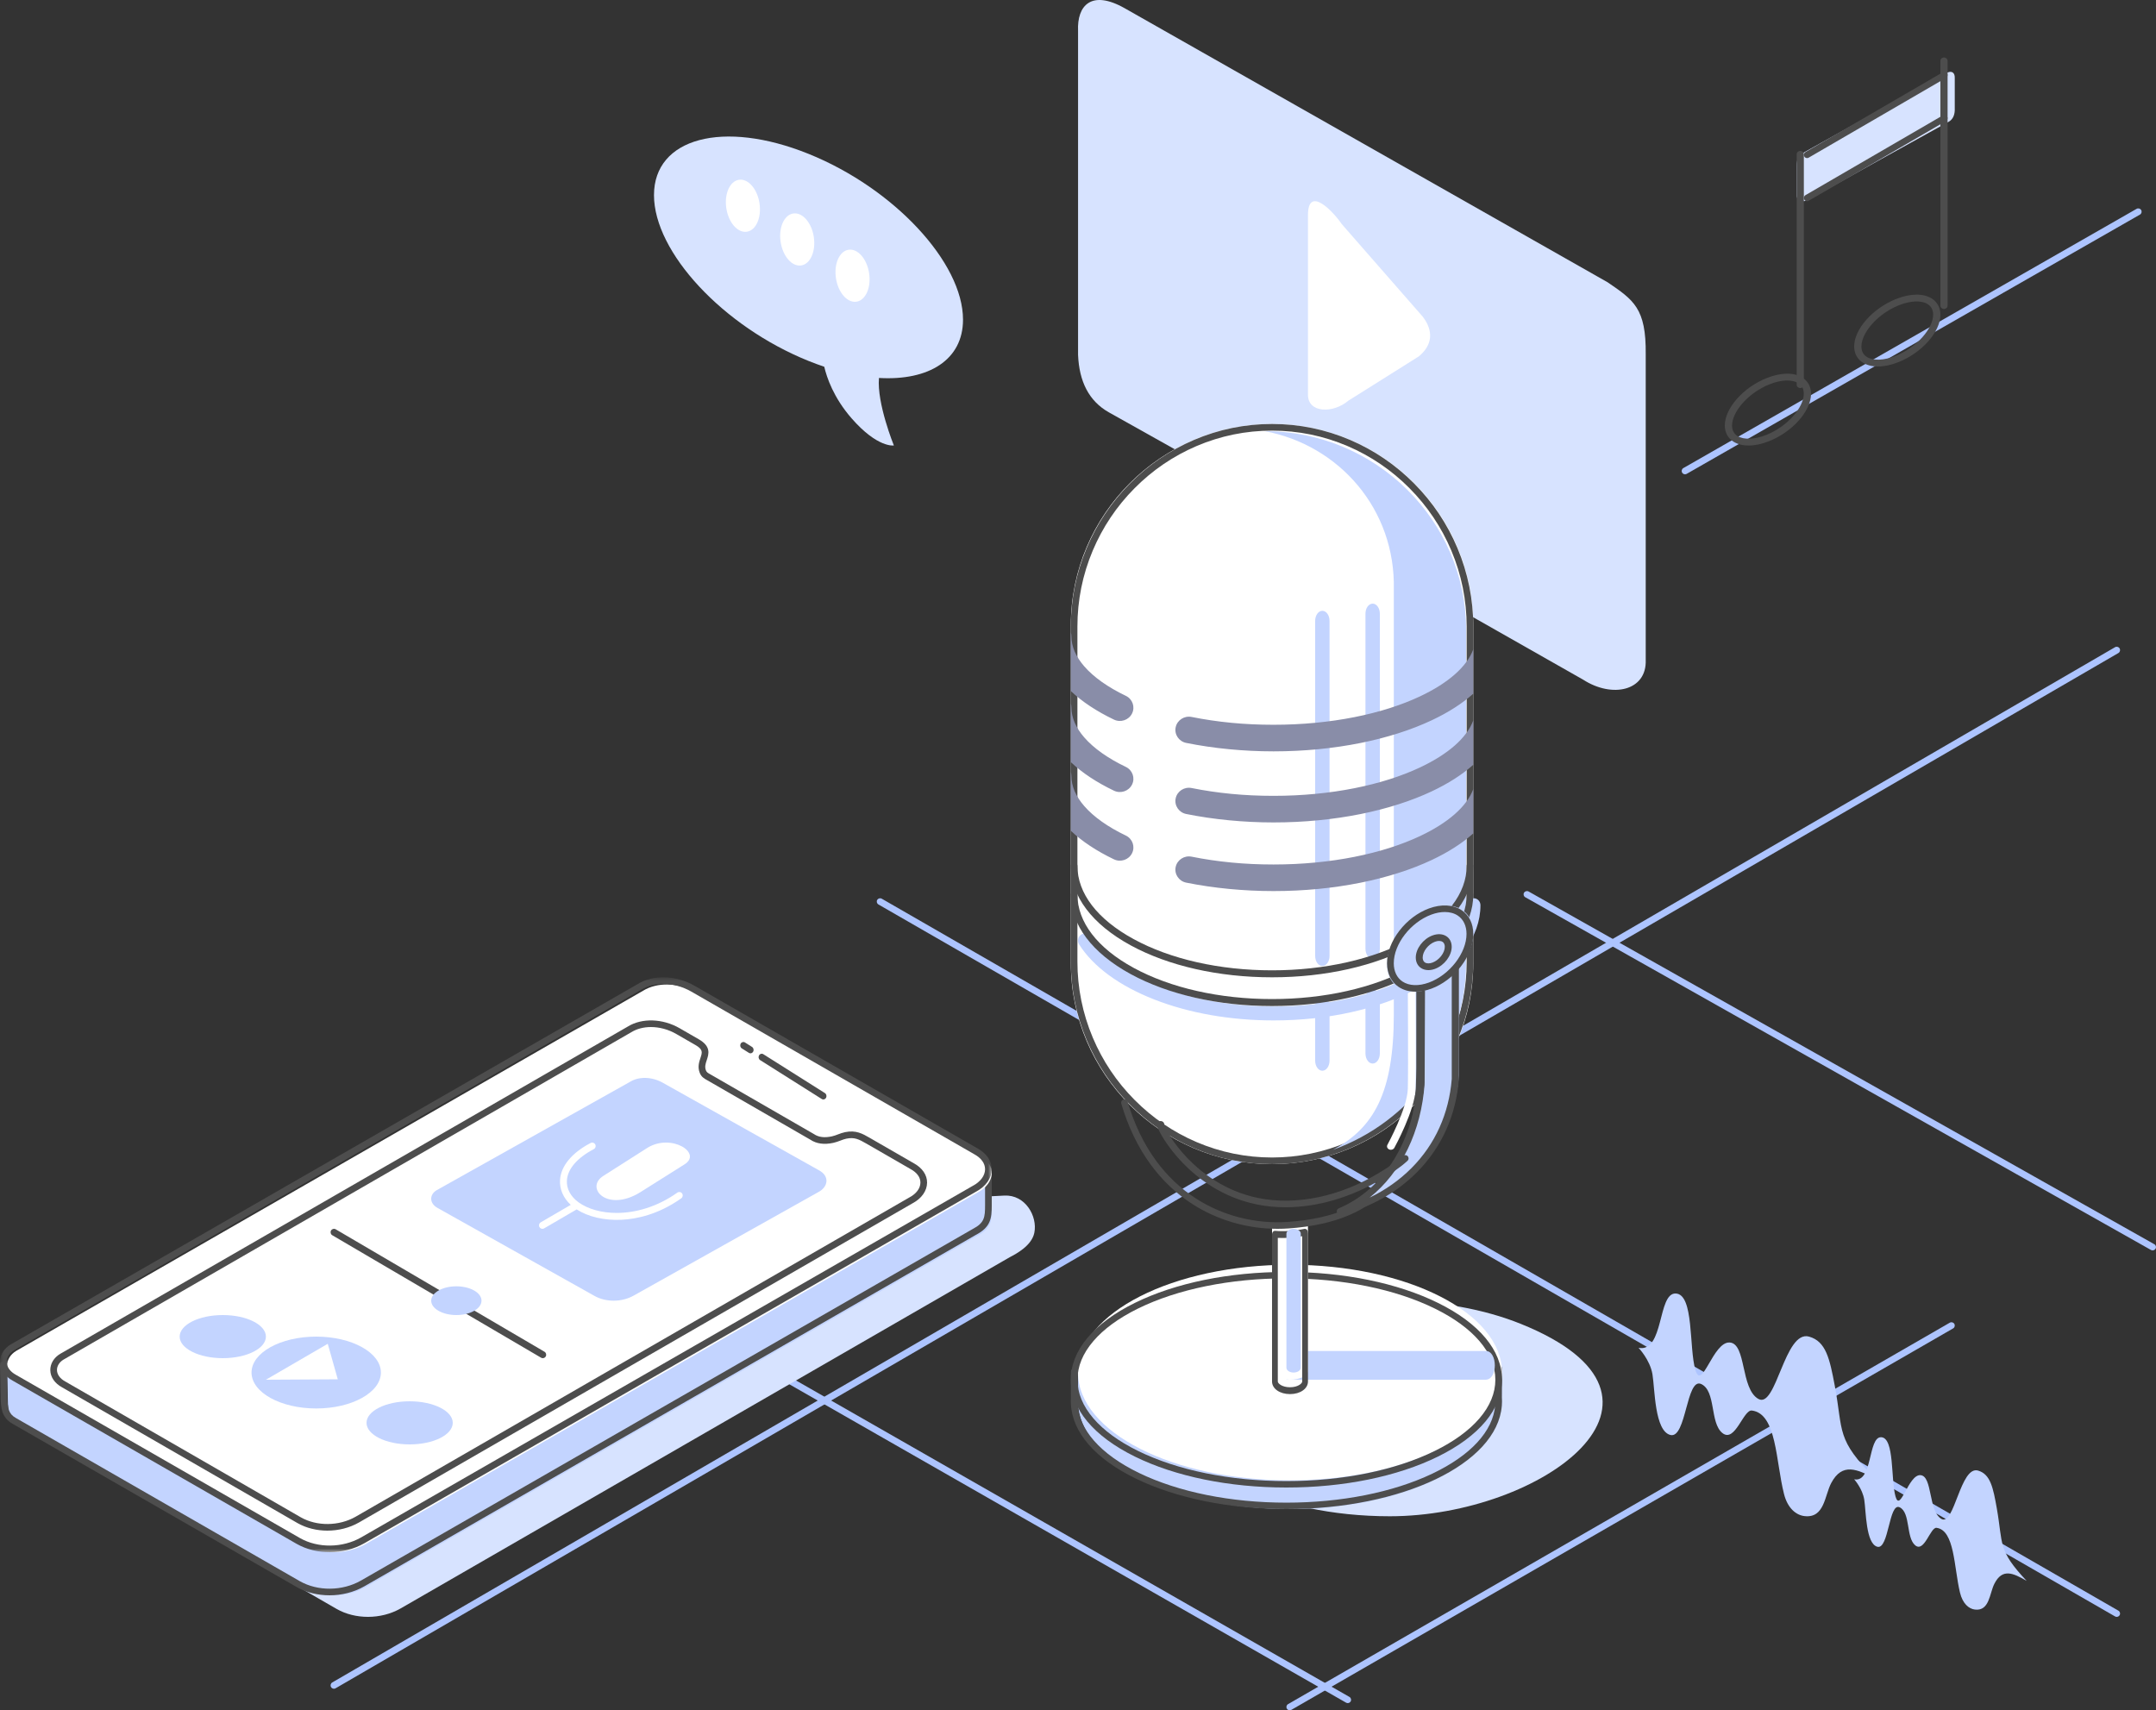 <?xml version="1.0" encoding="UTF-8"?>
<svg width="300px" height="238px" viewBox="0 0 300 238" version="1.1" xmlns="http://www.w3.org/2000/svg" xmlns:xlink="http://www.w3.org/1999/xlink">
    <rect x="0" y="0" width="300" height="238" fill="#333333" stroke="none"/>
    <title>E6E749C5-E0D0-4399-81F5-E6F80D53B3BA</title>
    <defs>
        <polygon id="path-1" points="0 0 138 0 138 80 0 80"></polygon>
    </defs>
    <g id="Page-1" stroke="none" stroke-width="1" fill="none" fill-rule="evenodd">
        <g id="Podcasts-category" transform="translate(-457, -505)">
            <g id="Group-128" transform="translate(457, 505)">
                <path d="M294.535,225 C294.456,225 294.376,224.98 294.303,224.938 L122.232,125.864 C122.01,125.736 121.934,125.453 122.062,125.232 C122.191,125.01 122.475,124.934 122.697,125.062 L294.768,224.136 C294.99,224.263 295.066,224.547 294.938,224.768 C294.852,224.917 294.696,225 294.535,225" id="Fill-1" fill="#ADC4FF"></path>
                <path d="M154.275,57.369 C203.41,84.921 174.942,68.845 220.273,94.572 C224.364,97.216 229.155,96.12 228.996,91.845 L228.996,49.296 C229.065,42.9 227.318,41.755 223.692,39.281 C192.511,21.585 187.705,18.857 156.525,1.161 C151.85,-1.497 149.854,0.775 150.008,4.293 L150.008,49.373 C150.161,53.079 151.511,55.802 154.275,57.369" id="Fill-3" fill="#D7E3FF"></path>
                <path d="M193.398,181 C200.267,181 206.586,182.202 211.59,184.217 C237.305,194.567 214.413,211 193.398,211 C177.335,211 164.282,204.426 164.007,196.264 L164.005,196.264 L164.005,196.184 C164.003,196.123 164,196.062 164,196 C164,195.929 164.003,195.859 164.005,195.788 L164.012,191.742 L165.21,191.731 C168.813,185.527 180.069,181 193.398,181" id="Fill-5" fill="#D7E3FF"></path>
                <path d="M179.5,180 C192.526,180 203.579,184.293 207.488,190.248 L209,190.236 L208.982,194.494 C208.993,194.662 209,194.831 209,195 C209,195.19 208.991,195.379 208.977,195.568 L208.977,195.601 L208.974,195.601 C208.353,203.607 195.396,210 179.5,210 C163.381,210 150.283,203.426 150.007,195.264 L150.004,195.264 L150.004,195.184 C150.003,195.123 150,195.062 150,195 C150,194.929 150.003,194.859 150.005,194.788 L150.012,190.742 L151.214,190.731 C154.83,184.527 166.125,180 179.5,180" id="Fill-7" fill="#C3D4FF"></path>
                <path d="M149.932,195.213 C149.933,195.222 149.933,195.232 149.934,195.241 C150.062,198.903 153.102,202.361 158.495,204.975 C163.99,207.639 171.272,209.106 179,209.106 C186.614,209.106 193.818,207.677 199.286,205.08 C204.648,202.534 207.76,199.149 208.048,195.549 C208.049,195.544 208.049,195.539 208.05,195.535 C208.05,195.529 208.05,195.523 208.051,195.517 C208.066,195.326 208.073,195.157 208.073,195 C208.073,194.863 208.067,194.716 208.055,194.538 C208.055,194.527 208.054,194.517 208.054,194.507 L208.071,190.828 L207.027,190.837 L207.023,190.837 C206.866,190.837 206.72,190.761 206.635,190.634 C204.771,187.882 201.09,185.409 196.272,183.67 C191.24,181.854 185.267,180.894 179,180.894 C172.559,180.894 166.454,181.903 161.343,183.812 C156.444,185.642 152.799,188.224 151.08,191.082 C150.998,191.219 150.847,191.304 150.683,191.305 L149.939,191.311 L149.933,194.795 C149.933,194.799 149.933,194.803 149.932,194.807 L149.931,194.865 C149.929,194.91 149.927,194.955 149.927,195 C149.927,195.032 149.928,195.064 149.93,195.096 C149.93,195.121 149.931,195.145 149.932,195.17 C149.932,195.173 149.932,195.176 149.932,195.179 L149.932,195.213 Z M179,210 C171.13,210 163.7,208.499 158.079,205.773 C152.389,203.015 149.17,199.302 149.008,195.314 C149.006,195.295 149.005,195.276 149.005,195.256 L149.005,195.184 C149.004,195.164 149.003,195.145 149.003,195.126 C149.001,195.084 149,195.042 149,195 C149,194.945 149.002,194.89 149.004,194.835 L149.005,194.787 L149.012,190.868 C149.013,190.623 149.218,190.424 149.472,190.422 L150.414,190.414 C152.308,187.43 155.963,184.863 161.008,182.979 C166.224,181.03 172.446,180 179,180 C191.737,180 203.043,183.986 207.269,189.941 L208.532,189.931 L208.536,189.931 C208.659,189.931 208.777,189.978 208.863,190.061 C208.951,190.145 209,190.26 209,190.379 L208.982,194.496 C208.994,194.687 209,194.847 209,195 C209,195.175 208.992,195.36 208.977,195.567 L208.977,195.583 C208.977,195.611 208.974,195.639 208.969,195.665 C208.276,203.708 195.13,210 179,210 L179,210 Z" id="Fill-9" fill="#4D4D4D"></path>
                <path d="M179.5,176 C195.793,176 209,182.716 209,191 C209,199.284 195.793,206 179.5,206 C163.208,206 150,199.284 150,191 C150,182.716 163.208,176 179.5,176" id="Fill-11" fill="#FFFFFF"></path>
                <path d="M179,177.894 C171.183,177.894 163.841,179.39 158.326,182.107 C155.67,183.416 153.589,184.934 152.142,186.62 C150.672,188.332 149.927,190.142 149.927,192 C149.927,193.858 150.672,195.668 152.142,197.38 C153.589,199.066 155.67,200.584 158.326,201.893 C163.841,204.61 171.183,206.107 179,206.107 C186.818,206.107 194.16,204.61 199.675,201.893 C202.33,200.584 204.411,199.066 205.858,197.38 C207.328,195.668 208.073,193.858 208.073,192 C208.073,190.142 207.328,188.332 205.858,186.62 C204.411,184.934 202.33,183.416 199.675,182.107 C194.16,179.39 186.818,177.894 179,177.894 M179,207 C171.039,207 163.547,205.469 157.904,202.689 C152.162,199.859 149,196.064 149,192 C149,187.936 152.162,184.141 157.904,181.312 C163.547,178.531 171.039,177 179,177 C186.962,177 194.454,178.531 200.097,181.312 C205.838,184.141 209,187.936 209,192 C209,196.064 205.838,199.86 200.097,202.689 C194.454,205.469 186.962,207 179,207" id="Fill-13" fill="#4D4D4D"></path>
                <path d="M46.466,235 C46.305,235 46.149,234.916 46.062,234.766 C45.934,234.542 46.01,234.255 46.233,234.126 L294.301,90.063 C294.524,89.933 294.809,90.01 294.938,90.234 C295.066,90.458 294.99,90.745 294.767,90.874 L46.699,234.937 C46.625,234.98 46.545,235 46.466,235" id="Fill-15" fill="#ADC4FF"></path>
                <path d="M179.461,238 C179.302,238 179.147,237.917 179.062,237.77 C178.935,237.55 179.01,237.268 179.231,237.141 L271.308,184.062 C271.529,183.935 271.811,184.01 271.938,184.23 C272.065,184.45 271.99,184.732 271.769,184.859 L179.691,237.938 C179.619,237.98 179.54,238 179.461,238" id="Fill-17" fill="#ADC4FF"></path>
                <path d="M234.468,66 C234.306,66 234.149,65.917 234.063,65.769 C233.934,65.547 234.01,65.264 234.234,65.136 L297.299,29.062 C297.523,28.934 297.808,29.01 297.937,29.231 C298.066,29.453 297.99,29.736 297.766,29.864 L234.701,65.938 C234.627,65.98 234.547,66 234.468,66" id="Fill-19" fill="#ADC4FF"></path>
                <path d="M299.529,174 C299.449,174 299.368,173.98 299.294,173.938 L212.235,124.857 C212.01,124.731 211.933,124.45 212.063,124.23 C212.193,124.01 212.481,123.935 212.706,124.062 L299.765,173.143 C299.99,173.269 300.067,173.55 299.937,173.77 C299.85,173.918 299.692,174 299.529,174" id="Fill-21" fill="#ADC4FF"></path>
                <path d="M271.132,16.956 C261.158,22.458 260.974,22.577 251.771,27.715 C250.941,28.243 249.968,28.024 250.001,27.17 L250.001,23.174 C249.987,21.897 250.341,21.668 251.078,21.174 C257.407,17.64 264.346,13.766 270.675,10.232 C271.624,9.701 272.03,10.155 271.998,10.857 L271.998,15.359 C271.967,16.099 271.693,16.643 271.132,16.956" id="Fill-23" fill="#D7E3FF"></path>
                <path d="M187.534,237 C187.455,237 187.375,236.98 187.302,236.938 L103.233,188.861 C103.01,188.733 102.934,188.451 103.062,188.231 C103.191,188.01 103.476,187.935 103.698,188.062 L187.767,236.139 C187.99,236.267 188.066,236.549 187.938,236.769 C187.851,236.917 187.695,237 187.534,237" id="Fill-25" fill="#ADC4FF"></path>
                <path d="M7.515,201.217 L46.86,223.907 C49.386,225.342 52.962,225.414 55.752,223.824 L140.501,174.951 C141.382,174.491 143.56,173.356 143.924,171.55 C144.391,169.239 142.661,166.225 139.75,166.374 L135.303,166.603 L101.542,147.133 C98.99,145.66 96.041,145.677 94.125,146.873 L17.998,190.774 L6,193.418 L6.09,197.843 C6.121,199.348 6.203,200.491 7.515,201.217" id="Fill-27" fill="#D7E3FF"></path>
                <path d="M2.52,198.217 L42.02,220.907 C44.556,222.342 48.146,222.414 50.948,220.824 L136.029,171.95 C137.925,170.963 138,169.934 138,168.211 L137.998,163.235 L130.81,163.602 L96.917,144.133 C94.355,142.66 91.395,142.677 89.47,143.873 L13.045,187.774 L1,190.418 L1.091,194.843 C1.121,196.348 1.204,197.491 2.52,198.217" id="Fill-29" fill="#C3D4FF"></path>
                <path d="M0.939,190.294 L1.022,194.344 C1.054,195.942 1.183,196.758 2.212,197.326 C2.215,197.327 2.217,197.329 2.219,197.33 L41.739,220.043 C44.23,221.453 47.634,221.419 50.208,219.958 L135.329,171.036 C135.335,171.033 135.341,171.03 135.346,171.027 C137,170.166 137.069,169.383 137.069,167.695 L137.067,163.201 L130.365,163.544 C130.276,163.548 130.186,163.527 130.108,163.483 L96.198,143.993 C93.898,142.671 91.096,142.563 89.227,143.725 C89.223,143.728 89.218,143.731 89.213,143.733 L12.749,187.679 C12.708,187.703 12.663,187.72 12.617,187.73 L0.939,190.294 Z M45.851,222 C44.235,222 42.635,221.616 41.276,220.847 L1.758,198.135 C0.15,197.246 0.12,195.78 0.091,194.363 L9.36957003e-05,189.933 C-0.004,189.712 0.148,189.518 0.365,189.471 L12.346,186.841 L88.741,142.934 C90.894,141.6 94.077,141.703 96.664,143.191 L130.455,162.611 L137.508,162.251 C137.637,162.245 137.76,162.29 137.853,162.377 C137.945,162.465 137.998,162.586 137.998,162.713 L138,167.694 C138,169.556 137.852,170.765 135.787,171.844 L50.672,220.762 C49.219,221.587 47.527,222 45.851,222 L45.851,222 Z" id="Fill-31" fill="#4D4D4D"></path>
                <path d="M2.54,192.217 L42.034,214.907 C44.569,216.342 48.159,216.414 50.96,214.824 L136.029,165.95 C138.43,164.7 138.801,162.107 136.228,160.715 L96.923,138.133 C94.361,136.66 91.401,136.677 89.477,137.873 L2.272,187.974 C0.584,188.974 0.481,191.105 2.54,192.217" id="Fill-33" fill="#FFFFFF"></path>
                <g id="Group-37" transform="translate(0, 136)">
                    <mask id="mask-2" fill="white">
                        <use xlink:href="#path-1"></use>
                    </mask>
                    <g id="Clip-36"></g>
                    <path d="M92.281,0.922 C91.16,0.922 90.098,1.188 89.234,1.725 C89.229,1.728 89.225,1.73 89.22,1.733 L1.971,51.885 C1.309,52.277 0.918,52.898 0.931,53.544 C0.945,54.237 1.418,54.886 2.228,55.324 C2.232,55.326 2.235,55.328 2.239,55.33 L41.753,78.043 C44.243,79.453 47.647,79.42 50.221,77.958 L135.329,29.036 C135.335,29.033 135.34,29.03 135.346,29.027 C136.418,28.469 137.062,27.605 137.069,26.717 C137.075,25.892 136.532,25.141 135.539,24.604 C135.536,24.602 135.532,24.6 135.529,24.598 L96.204,1.994 C94.967,1.282 93.585,0.922 92.281,0.922 M45.864,80 C44.249,80 42.648,79.616 41.29,78.847 L1.778,56.136 C0.669,55.534 0.021,54.596 -2.35693113e-05,53.562 C-0.019,52.579 0.541,51.653 1.5,51.086 L88.747,0.934 C90.9,-0.4 94.083,-0.297 96.669,1.191 L135.989,23.792 C137.277,24.491 138.009,25.56 138,26.725 C137.99,27.958 137.163,29.124 135.787,29.844 L50.684,78.762 C49.232,79.587 47.54,80 45.864,80" id="Fill-35" fill="#4D4D4D" mask="url(#mask-2)"></path>
                </g>
                <path d="M8.405,192.851 L41.421,211.994 C43.736,213.315 47.012,213.381 49.568,211.917 L127.201,166.908 C129.392,165.756 129.731,163.368 127.383,162.086 L121.21,158.507 C120.138,157.885 119.377,157.473 118.056,157.748 C117.423,157.879 116.886,158.195 116.21,158.341 C115.092,158.583 114.123,158.483 113.343,157.948 C108.536,155.161 103.728,152.374 98.92,149.587 C98.531,149.361 98.216,149.223 98.032,148.77 C97.353,147.099 99.587,145.97 97.222,144.599 L94.538,143.043 C92.201,141.687 89.5,141.702 87.743,142.804 L8.161,188.944 C6.62,189.864 6.527,191.827 8.405,192.851" id="Fill-38" fill="#FFFFFF"></path>
                <path d="M90.575,142.921 C89.569,142.921 88.615,143.16 87.839,143.644 C87.834,143.647 87.83,143.649 87.825,143.652 L8.847,189.195 C8.262,189.543 7.916,190.093 7.927,190.663 C7.94,191.278 8.359,191.854 9.08,192.244 C9.083,192.246 9.087,192.248 9.09,192.25 L41.855,211.145 C44.097,212.418 47.162,212.387 49.479,211.067 L126.519,166.642 C126.525,166.639 126.531,166.636 126.536,166.633 C127.492,166.133 128.067,165.363 128.073,164.572 C128.079,163.839 127.595,163.17 126.71,162.69 C126.707,162.688 126.703,162.686 126.7,162.684 L120.574,159.152 C119.504,158.534 118.893,158.223 117.77,158.455 C117.493,158.512 117.226,158.613 116.943,158.721 C116.633,158.838 116.312,158.96 115.942,159.039 C114.672,159.313 113.599,159.162 112.752,158.592 L98.454,150.347 C98.414,150.324 98.375,150.302 98.337,150.281 C97.974,150.076 97.599,149.864 97.375,149.315 C97.042,148.501 97.276,147.797 97.463,147.232 C97.724,146.445 97.855,146.05 96.768,145.424 L94.105,143.888 C92.992,143.246 91.748,142.921 90.575,142.921 M45.556,213 C44.087,213 42.631,212.65 41.395,211.948 L8.632,193.055 C7.614,192.501 7.02,191.636 7,190.682 C6.983,189.774 7.498,188.92 8.379,188.396 L87.355,142.854 C89.317,141.635 92.215,141.728 94.569,143.087 L97.231,144.622 C98.972,145.626 98.623,146.678 98.343,147.523 C98.175,148.03 98.03,148.467 98.233,148.965 C98.332,149.207 98.468,149.291 98.793,149.475 C98.834,149.498 98.875,149.521 98.917,149.545 L113.23,157.799 C113.24,157.805 113.25,157.811 113.26,157.817 C113.899,158.253 114.713,158.357 115.746,158.135 C116.049,158.07 116.323,157.965 116.614,157.855 C116.918,157.74 117.233,157.621 117.582,157.549 C119.103,157.234 119.999,157.751 121.037,158.35 L127.158,161.88 C128.337,162.522 129.008,163.505 129,164.579 C128.991,165.716 128.234,166.787 126.975,167.449 L49.94,211.87 C48.62,212.623 47.081,213 45.556,213" id="Fill-40" fill="#4D4D4D"></path>
                <path d="M104.424,146.577 C104.35,146.577 104.275,146.557 104.206,146.513 L103.218,145.89 C103.01,145.758 102.938,145.467 103.058,145.239 C103.179,145.011 103.445,144.932 103.654,145.064 L104.642,145.687 C104.85,145.819 104.922,146.111 104.802,146.339 C104.721,146.492 104.574,146.577 104.424,146.577 M114.564,153 C114.49,153 114.415,152.979 114.346,152.936 L105.773,147.524 C105.564,147.392 105.493,147.101 105.613,146.873 C105.733,146.644 106,146.566 106.209,146.698 L114.782,152.11 C114.99,152.242 115.062,152.533 114.942,152.762 C114.861,152.915 114.714,153 114.564,153" id="Fill-42" fill="#4D4D4D"></path>
                <path d="M60.929,168.12 L82.759,180.357 C84.289,181.201 86.456,181.244 88.145,180.308 L113.81,165.922 C115.26,165.186 115.484,163.659 113.93,162.84 C106.703,158.788 98.323,154.091 92.214,150.667 C90.669,149.8 88.883,149.81 87.722,150.514 L60.767,165.622 C59.749,166.211 59.687,167.466 60.929,168.12" id="Fill-44" fill="#C3D4FF"></path>
                <path d="M75.527,189 C75.447,189 75.366,188.979 75.292,188.936 L46.236,171.895 C46.01,171.763 45.933,171.469 46.063,171.24 C46.194,171.01 46.482,170.932 46.708,171.064 L75.764,188.105 C75.99,188.237 76.067,188.531 75.937,188.76 C75.849,188.914 75.691,189 75.527,189" id="Fill-46" fill="#4D4D4D"></path>
                <path d="M63.5,179 C65.433,179 67,179.895 67,181 C67,182.105 65.433,183 63.5,183 C61.567,183 60,182.105 60,181 C60,179.895 61.567,179 63.5,179" id="Fill-48" fill="#C3D4FF"></path>
                <path d="M44,186 C48.97,186 53,188.239 53,191 C53,193.762 48.97,196 44,196 C39.029,196 35,193.762 35,191 C35,188.239 39.029,186 44,186" id="Fill-50" fill="#C3D4FF"></path>
                <path d="M31,183 C34.314,183 37,184.343 37,186 C37,187.657 34.314,189 31,189 C27.686,189 25,187.657 25,186 C25,184.343 27.686,183 31,183" id="Fill-52" fill="#C3D4FF"></path>
                <path d="M57,195 C60.314,195 63,196.343 63,198 C63,199.657 60.314,201 57,201 C53.686,201 51,199.657 51,198 C51,196.343 53.686,195 57,195" id="Fill-54" fill="#C3D4FF"></path>
                <polygon id="Fill-56" fill="#FFFFFF" points="37 192 45.606 187 47 191.941"></polygon>
                <path d="M179,192 L206.695,192 C208.459,192 208.393,188 206.75,188 L179,188 L179,192 Z" id="Fill-58" fill="#C3D4FF"></path>
                <path d="M181.997,170.202 L182,190.727 C182,191.431 180.881,192 179.5,192 C178.12,192 177,191.431 177,190.727 L177,170.281 C178.447,170.381 180.202,170.309 181.973,170 C181.989,170.064 181.997,170.132 181.997,170.202" id="Fill-60" fill="#FFFFFF"></path>
                <path d="M177.802,172.262 L177.802,192.248 C177.802,192.519 178.401,193.047 179.5,193.047 C180.599,193.047 181.198,192.519 181.198,192.248 L181.196,172.032 C180.061,172.234 178.884,172.313 177.802,172.262 L177.802,172.262 Z M179.5,194 C178.075,194 177,193.247 177,192.248 L177,171.758 C177,171.626 177.046,171.5 177.127,171.41 C177.209,171.32 177.318,171.274 177.429,171.283 C178.7,171.388 180.148,171.29 181.507,171.007 C181.713,170.965 181.913,171.118 181.965,171.36 C181.987,171.463 181.998,171.571 181.998,171.679 L182,192.248 C182,193.247 180.925,194 179.5,194 L179.5,194 Z" id="Fill-62" fill="#4D4D4D"></path>
                <path d="M177,59 L177,59 C192.4,59 205,71.595 205,86.989 L205,134.011 C205,149.405 192.4,162 177,162 C161.6,162 149,149.405 149,134.011 L149,86.989 C149,71.595 161.6,59 177,59" id="Fill-64" fill="#FFFFFF"></path>
                <path d="M177,59.925 C173.36,59.925 169.823,60.649 166.486,62.076 C163.264,63.455 160.366,65.427 157.874,67.937 C155.381,70.447 153.424,73.365 152.055,76.611 C150.637,79.972 149.918,83.534 149.918,87.2 L149.918,133.8 C149.918,137.465 150.637,141.028 152.055,144.389 C153.424,147.634 155.381,150.553 157.874,153.063 C160.366,155.573 163.264,157.545 166.486,158.924 C169.823,160.351 173.36,161.075 177,161.075 C180.639,161.075 184.177,160.351 187.514,158.924 C190.736,157.545 193.634,155.573 196.126,153.063 C198.619,150.553 200.576,147.634 201.945,144.389 C203.363,141.028 204.082,137.465 204.082,133.8 L204.082,87.2 C204.082,83.534 203.363,79.972 201.945,76.611 C200.576,73.365 198.619,70.447 196.126,67.937 C193.634,65.427 190.736,63.455 187.514,62.076 C184.177,60.649 180.639,59.925 177,59.925 M177,162 C173.236,162 169.578,161.251 166.127,159.775 C162.796,158.349 159.801,156.311 157.225,153.717 C154.649,151.122 152.625,148.105 151.21,144.751 C149.743,141.275 149,137.59 149,133.8 L149,87.2 C149,83.409 149.743,79.725 151.21,76.249 C152.625,72.894 154.649,69.878 157.225,67.283 C159.801,64.689 162.796,62.651 166.127,61.225 C169.578,59.749 173.236,59 177,59 C180.764,59 184.422,59.749 187.873,61.225 C191.204,62.651 194.199,64.689 196.775,67.283 C199.351,69.878 201.375,72.894 202.79,76.249 C204.257,79.725 205,83.409 205,87.2 L205,133.8 C205,137.59 204.257,141.275 202.79,144.751 C201.375,148.105 199.351,151.122 196.775,153.717 C194.199,156.311 191.204,158.349 187.873,159.775 C184.422,161.251 180.764,162 177,162" id="Fill-66" fill="#4D4D4D"></path>
                <path d="M176,60 L176,60 C191.4,60 204,72.429 204,87.62 L204,134.022 C204,145.933 196.254,156.145 185.485,160 C191.127,156.963 193.945,152.125 193.945,141.165 L193.945,82.057 C194.205,70.828 186.308,61.95 176,60" id="Fill-68" fill="#C3D4FF"></path>
                <path d="M177.758,171 C173.556,171 169.399,169.797 165.908,167.548 C163.68,166.113 161.73,164.265 160.112,162.057 C158.343,159.643 156.966,156.788 156.018,153.57 C155.947,153.327 156.089,153.074 156.334,153.004 C156.58,152.933 156.837,153.073 156.909,153.315 C157.826,156.432 159.157,159.194 160.863,161.522 C162.415,163.64 164.283,165.41 166.416,166.784 C170.161,169.197 174.709,170.351 179.22,170.036 C185.407,169.603 189.799,167.779 192.646,164.459 C195.588,161.029 197.036,155.852 197.073,148.634 L197.073,128.457 C197.073,128.204 197.281,128 197.537,128 C197.793,128 198,128.204 198,128.457 L198,148.636 C197.962,156.08 196.442,161.448 193.354,165.048 C190.337,168.566 185.735,170.496 179.286,170.947 C178.777,170.982 178.267,171 177.758,171" id="Fill-70" fill="#4D4D4D"></path>
                <path d="M187,168 C193.916,166.432 202.154,160.502 203,149.658 L203,131 L198.303,133.105 C198.28,140.343 198.257,142.967 198.235,150.205 C197.718,157.996 193.74,165.174 187,168" id="Fill-72" fill="#C3D4FF"></path>
                <path d="M198.3,133.835 C198.289,137.277 198.278,139.703 198.268,142.051 C198.256,144.503 198.245,147.038 198.234,150.708 C198.234,150.716 198.233,150.725 198.233,150.733 C197.79,157.419 194.958,163.17 190.577,166.656 C192.731,165.632 194.725,164.234 196.406,162.546 C199.691,159.249 201.627,154.96 202.005,150.143 L202.005,132.171 L198.3,133.835 Z M186.497,169 C186.291,169 186.101,168.884 186.029,168.703 C185.943,168.486 186.055,168.245 186.287,168.148 C189.412,166.834 192.084,164.46 194.015,161.283 C195.865,158.237 196.98,154.576 197.239,150.693 C197.25,147.03 197.262,144.497 197.273,142.048 C197.284,139.638 197.295,137.146 197.306,133.557 C197.307,133.388 197.413,133.234 197.581,133.158 L202.28,131.047 C202.434,130.978 202.618,130.985 202.764,131.067 C202.911,131.148 203,131.292 203,131.447 L203,150.158 C203,150.169 203,150.179 202.999,150.19 C202.608,155.213 200.584,159.692 197.148,163.143 C194.282,166.019 190.543,168.095 186.619,168.986 C186.579,168.996 186.538,169 186.497,169 L186.497,169 Z" id="Fill-74" fill="#4D4D4D"></path>
                <path d="M178.87,168 C177.507,168 176.171,167.871 174.882,167.608 C170.034,166.618 166.612,163.932 164.595,161.852 C162.36,159.548 161.143,157.289 161.014,156.645 C160.946,156.301 161.138,156.135 161.224,156.08 C161.395,155.97 161.612,155.974 161.791,156.088 C161.968,156.201 162.041,156.408 161.986,156.594 C162.194,157.143 163.219,159.083 165.26,161.196 C167.188,163.191 170.455,165.768 175.079,166.711 C180.357,167.788 186.493,166.508 191.913,163.198 C193.013,162.527 194.151,161.833 195.196,160.868 C195.386,160.693 195.687,160.7 195.868,160.882 C196.05,161.065 196.043,161.355 195.853,161.53 C194.739,162.558 193.561,163.278 192.422,163.973 C188.108,166.607 183.345,168 178.87,168" id="Fill-76" fill="#4D4D4D"></path>
                <path d="M193.535,160 C193.456,160 193.375,159.984 193.299,159.95 C193.034,159.833 192.924,159.545 193.055,159.307 C193.083,159.257 195.817,154.255 195.893,151.513 C195.972,148.672 195.894,137.595 195.893,137.483 C195.891,137.218 196.13,137.002 196.425,137 L196.429,137 C196.723,137 196.963,137.213 196.965,137.477 C196.965,137.589 197.044,148.681 196.964,151.537 C196.882,154.49 194.133,159.519 194.016,159.732 C193.923,159.902 193.733,160 193.535,160" id="Fill-78" fill="#FFFFFF"></path>
                <path d="M182,54.943 L182,29.931 C182,25.739 185.506,29.415 186.714,31.199 L197.986,44.085 C199.496,46.096 199.323,47.992 197.443,49.582 L187.621,55.757 C185.463,57.583 182,57.468 182,54.943" id="Fill-80" fill="#FFFFFF"></path>
                <path d="M112.5,21.408 C124.374,26.194 134,36.525 134,44.482 C134,50.073 129.25,53.004 122.306,52.595 C121.99,56.121 124.379,61.991 124.379,61.991 C124.379,61.991 122.127,62.377 118.49,58.207 C115.975,55.323 115.034,52.502 114.693,51.035 C113.972,50.793 113.24,50.524 112.5,50.225 C100.626,45.439 91,35.108 91,27.151 C91,19.193 100.626,16.622 112.5,21.408" id="Fill-82" fill="#D7E3FF"></path>
                <path d="M110.605,29.691 C111.903,29.691 113.101,31.318 113.281,33.323 C113.461,35.33 112.555,36.956 111.257,36.956 C109.959,36.956 108.761,35.33 108.58,33.323 C108.401,31.318 109.307,29.691 110.605,29.691 M118.301,34.736 C119.599,34.736 120.797,36.362 120.977,38.368 C121.157,40.374 120.251,42 118.953,42 C117.655,42 116.457,40.374 116.277,38.368 C116.097,36.362 117.003,34.736 118.301,34.736 M103.047,25 C104.345,25 105.543,26.626 105.723,28.632 C105.903,30.638 104.997,32.264 103.699,32.264 C102.401,32.264 101.203,30.638 101.023,28.632 C100.843,26.626 101.749,25 103.047,25" id="Fill-84" fill="#FFFFFF"></path>
                <path d="M228,187.563 C228,187.563 229.591,189.218 229.933,191.236 C230.274,193.254 230.217,199.144 232.436,199.69 C234.656,200.235 234.633,191.631 236.717,192.599 C238.802,193.567 237.9,197.999 239.664,199.417 C241.428,200.835 242.578,196.137 243.766,196.286 C247.243,196.723 247.078,203.343 248.241,207.909 C248.752,209.918 249.945,210.852 251.108,210.979 C253.89,211.285 253.882,208.114 254.815,206.363 C256.338,203.508 258.415,204.406 261,205.822 C255.414,200.242 256.512,199.29 255.3,192.826 C254.589,189.039 254.067,186.661 251.729,186.001 C248.31,185.033 247.176,196.09 244.672,194.672 C242.168,193.254 243.022,186.982 240.688,186.819 C238.355,186.655 236.818,193.691 235.908,190.636 C234.998,187.582 235.737,180.11 233.176,180.001 C230.616,179.892 231.583,188.236 228,187.563" id="Fill-86" fill="#C3D4FF"></path>
                <path d="M258,205.855 C258,205.855 259.157,207.137 259.405,208.699 C259.654,210.262 259.612,214.821 261.227,215.244 C262.841,215.666 262.824,209.005 264.34,209.755 C265.856,210.504 265.2,213.935 266.483,215.033 C267.766,216.131 268.602,212.493 269.466,212.609 C271.995,212.948 271.875,218.073 272.721,221.607 C273.092,223.162 273.96,223.886 274.806,223.984 C276.829,224.221 276.824,221.766 277.502,220.411 C278.61,218.201 280.12,218.895 282,219.991 C277.938,215.671 278.736,214.935 277.854,209.93 C277.338,206.998 276.958,205.157 275.257,204.646 C272.771,203.897 271.946,212.457 270.125,211.36 C268.304,210.262 268.925,205.406 267.228,205.279 C265.531,205.153 264.413,210.599 263.751,208.235 C263.089,205.87 263.627,200.085 261.764,200.001 C259.902,199.917 260.605,206.377 258,205.855" id="Fill-88" fill="#C3D4FF"></path>
                <path d="M89.093,165.908 C84.485,168.774 81.305,165.282 83.975,163.62 L90.13,159.702 C93.442,157.699 97.77,160.46 95.241,162.034 L89.093,165.908 Z" id="Fill-90" fill="#FFFFFF"></path>
                <path d="M75.479,171 C75.313,171 75.153,170.913 75.064,170.759 C74.932,170.528 75.01,170.233 75.239,170.1 L79.418,167.665 C78.379,166.709 77.843,165.475 77.928,164.192 C78.057,162.251 79.568,160.427 82.183,159.055 C82.417,158.931 82.706,159.024 82.828,159.26 C82.949,159.497 82.858,159.788 82.624,159.911 C80.317,161.121 78.987,162.665 78.882,164.257 C78.805,165.409 79.405,166.529 80.529,167.33 C80.534,167.334 80.54,167.337 80.545,167.341 C81.824,168.246 83.684,168.787 85.802,168.788 C88.424,168.788 91.442,167.959 94.247,165.964 C94.462,165.811 94.761,165.863 94.913,166.08 C95.065,166.298 95.013,166.599 94.797,166.753 C91.578,169.043 88.505,169.642 86.495,169.741 C84.108,169.858 81.852,169.334 80.243,168.298 L75.717,170.935 C75.642,170.979 75.56,171 75.479,171" id="Fill-92" fill="#FFFFFF"></path>
                <path d="M246.199,53.49 C244.802,54.052 243.489,54.972 242.501,56.079 C241.553,57.141 241.009,58.283 241.009,59.213 C241.009,59.872 241.268,60.366 241.779,60.682 C242.667,61.231 244.17,61.166 245.801,60.51 C247.198,59.948 248.511,59.028 249.499,57.921 C250.447,56.859 250.991,55.717 250.991,54.788 C250.991,54.128 250.732,53.634 250.221,53.318 C249.333,52.769 247.83,52.834 246.199,53.49 L246.199,53.49 Z M243.312,62 C242.507,62 241.794,61.824 241.224,61.472 C240.435,60.984 240,60.182 240,59.213 C240,56.826 242.548,53.93 245.801,52.621 C245.801,52.621 245.801,52.621 245.801,52.621 C247.774,51.827 249.587,51.793 250.776,52.528 C251.565,53.016 252,53.818 252,54.788 C252,57.174 249.452,60.07 246.199,61.379 C245.172,61.793 244.188,62 243.312,62 L243.312,62 Z" id="Fill-94" fill="#4D4D4D"></path>
                <path d="M264.199,42.49 L264.199,42.49 C262.802,43.053 261.489,43.972 260.501,45.079 C259.553,46.141 259.009,47.283 259.009,48.212 C259.009,48.872 259.268,49.366 259.779,49.682 C260.667,50.231 262.17,50.166 263.801,49.51 C265.198,48.947 266.511,48.028 267.499,46.921 C268.447,45.859 268.991,44.717 268.991,43.788 C268.991,43.128 268.732,42.634 268.221,42.318 C267.333,41.769 265.83,41.834 264.199,42.49 M261.312,51 C260.507,51 259.794,50.824 259.224,50.472 C258.435,49.985 258,49.182 258,48.212 C258,45.826 260.548,42.93 263.801,41.621 L263.801,41.621 C265.774,40.827 267.587,40.793 268.776,41.528 C269.565,42.016 270,42.818 270,43.788 C270,46.175 267.452,49.07 264.199,50.379 C263.172,50.793 262.187,51 261.312,51" id="Fill-96" fill="#4D4D4D"></path>
                <path d="M250.5,54 C250.224,54 250,53.79 250,53.532 L250,21.468 C250,21.21 250.224,21 250.5,21 C250.776,21 251,21.21 251,21.468 L251,53.532 C251,53.79 250.776,54 250.5,54" id="Fill-98" fill="#4D4D4D"></path>
                <path d="M270.5,43 C270.224,43 270,42.793 270,42.538 L270,8.462 C270,8.207 270.224,8 270.5,8 C270.776,8 271,8.207 271,8.462 L271,42.538 C271,42.793 270.776,43 270.5,43" id="Fill-100" fill="#4D4D4D"></path>
                <path d="M251.447,28 C251.292,28 251.142,27.919 251.059,27.773 C250.937,27.557 251.01,27.281 251.224,27.157 L270.331,16.06 C270.545,15.936 270.818,16.01 270.941,16.227 C271.063,16.443 270.99,16.719 270.776,16.843 L251.669,27.94 C251.599,27.981 251.522,28 251.447,28" id="Fill-102" fill="#4D4D4D"></path>
                <path d="M251.447,22 C251.292,22 251.142,21.919 251.059,21.773 C250.937,21.557 251.01,21.281 251.224,21.157 L270.331,10.06 C270.545,9.936 270.818,10.01 270.941,10.227 C271.063,10.443 270.99,10.719 270.776,10.843 L251.669,21.94 C251.599,21.981 251.522,22 251.447,22" id="Fill-104" fill="#4D4D4D"></path>
                <path d="M177.242,142 C171.226,142 165.471,140.991 160.602,139.082 C155.75,137.18 152.138,134.534 150.157,131.429 C149.872,130.983 149.986,130.379 150.411,130.079 C150.837,129.78 151.413,129.9 151.698,130.346 C153.437,133.07 156.829,135.525 161.251,137.258 C165.915,139.087 171.445,140.054 177.242,140.054 C184.531,140.054 191.369,138.526 196.496,135.753 C198.939,134.431 200.848,132.905 202.169,131.215 C203.48,129.538 204.145,127.774 204.145,125.973 C204.145,125.436 204.561,125 205.073,125 C205.585,125 206,125.436 206,125.973 C206,130.377 202.927,134.464 197.346,137.483 C191.961,140.396 184.821,142 177.242,142" id="Fill-106" fill="#C3D4FF"></path>
                <path d="M180,191 C179.448,191 179,190.696 179,190.32 L179,171.68 C179,171.304 179.448,171 180,171 C180.552,171 181,171.304 181,171.68 L181,190.32 C181,190.696 180.552,191 180,191" id="Fill-108" fill="#C3D4FF"></path>
                <path d="M191,133.424 C190.448,133.424 190,132.799 190,132.028 L190,85.396 C190,84.625 190.448,84 191,84 C191.552,84 192,84.625 192,85.396 L192,132.028 C192,132.799 191.552,133.424 191,133.424 M191,148 C190.448,148 190,147.375 190,146.604 L190,139.065 C190,138.294 190.448,137.669 191,137.669 C191.552,137.669 192,138.294 192,139.065 L192,146.604 C192,147.375 191.552,148 191,148" id="Fill-110" fill="#C3D4FF"></path>
                <path d="M184,134.424 C183.448,134.424 183,133.799 183,133.028 L183,86.396 C183,85.625 183.448,85 184,85 C184.552,85 185,85.625 185,86.396 L185,133.028 C185,133.799 184.552,134.424 184,134.424 M184,149 C183.448,149 183,148.375 183,147.604 L183,140.065 C183,139.293 183.448,138.668 184,138.668 C184.552,138.668 185,139.293 185,140.065 L185,147.604 C185,148.375 184.552,149 184,149" id="Fill-112" fill="#C3D4FF"></path>
                <path d="M205,115.979 C203.452,117.355 201.511,118.595 199.248,119.663 C193.571,122.342 185.775,124 177.206,124 C175.122,124 173.046,123.897 171.003,123.701 C168.944,123.503 166.956,123.208 165.059,122.826 C164.04,122.622 163.383,121.649 163.59,120.651 C163.798,119.654 164.793,119.01 165.813,119.213 C167.578,119.569 169.438,119.845 171.372,120.03 C173.217,120.208 175.168,120.301 177.206,120.301 C185.213,120.301 192.424,118.787 197.61,116.339 C201.447,114.527 204.107,112.255 205,109.8 L205,115.979 Z M205,106.426 L205,100.247 C204.107,102.702 201.447,104.975 197.61,106.786 C192.424,109.234 185.213,110.748 177.206,110.748 C175.168,110.748 173.217,110.655 171.372,110.478 C169.438,110.292 167.578,110.016 165.813,109.661 C164.793,109.457 163.798,110.101 163.59,111.098 C163.383,112.096 164.04,113.07 165.059,113.274 C166.956,113.655 168.944,113.95 171.003,114.148 C173.046,114.344 175.122,114.448 177.206,114.448 C185.775,114.448 193.571,112.79 199.248,110.11 C201.511,109.042 203.452,107.802 205,106.426 L205,106.426 Z M156.654,106.72 C154.17,105.53 152.189,104.136 150.863,102.608 C149.715,101.287 149.082,99.874 149.082,98.43 C149.082,98.243 149.053,98.062 149,97.891 L149,106.052 C150.568,107.539 152.601,108.88 155.001,110.029 C155.934,110.476 157.062,110.098 157.518,109.184 C157.975,108.27 157.588,107.167 156.654,106.72 L156.654,106.72 Z M205,96.536 C203.452,97.912 201.511,99.152 199.248,100.219 C193.571,102.899 185.775,104.557 177.206,104.557 C175.122,104.557 173.046,104.454 171.003,104.257 C168.944,104.06 166.956,103.764 165.059,103.383 C164.04,103.179 163.383,102.205 163.59,101.208 C163.798,100.21 164.793,99.566 165.813,99.77 C167.578,100.126 169.438,100.401 171.372,100.587 C173.217,100.764 175.168,100.857 177.206,100.857 C185.213,100.857 192.424,99.344 197.61,96.896 C201.447,95.084 204.107,92.812 205,90.356 L205,96.536 Z M156.654,96.829 C157.588,97.276 157.975,98.379 157.518,99.293 C157.062,100.207 155.934,100.585 155.001,100.138 C152.601,98.989 150.568,97.648 149,96.161 L149,88 C149.053,88.171 149.082,88.352 149.082,88.54 C149.082,89.983 149.715,91.396 150.863,92.718 C152.189,94.245 154.17,95.639 156.654,96.829 L156.654,96.829 Z M156.654,116.273 C157.588,116.72 157.975,117.823 157.518,118.736 C157.062,119.651 155.934,120.029 155.001,119.582 C152.601,118.433 150.568,117.092 149,115.604 L149,107.443 C149.053,107.615 149.082,107.796 149.082,107.983 C149.082,109.427 149.715,110.84 150.863,112.161 C152.189,113.689 154.17,115.083 156.654,116.273 L156.654,116.273 Z" id="Fill-114" fill="#898DA8"></path>
                <path d="M177,136 C169.572,136 162.581,134.418 157.315,131.544 C151.953,128.618 149,124.691 149,120.486 C149,120.218 149.205,120 149.459,120 C149.712,120 149.918,120.218 149.918,120.486 C149.918,124.309 152.694,127.93 157.736,130.681 C162.874,133.485 169.715,135.028 177,135.028 C184.285,135.028 191.126,133.485 196.264,130.681 C201.306,127.93 204.082,124.309 204.082,120.486 C204.082,120.218 204.288,120 204.541,120 C204.795,120 205,120.218 205,120.486 C205,124.691 202.047,128.618 196.685,131.544 C191.419,134.418 184.429,136 177,136" id="Fill-116" fill="#4D4D4D"></path>
                <path d="M177,140 C169.572,140 162.581,138.418 157.315,135.544 C151.953,132.618 149,128.691 149,124.486 C149,124.218 149.205,124 149.459,124 C149.712,124 149.918,124.218 149.918,124.486 C149.918,128.309 152.694,131.93 157.736,134.681 C162.874,137.484 169.715,139.028 177,139.028 C184.285,139.028 191.126,137.484 196.264,134.681 C201.306,131.93 204.082,128.309 204.082,124.486 C204.082,124.218 204.288,124 204.541,124 C204.795,124 205,124.218 205,124.486 C205,128.691 202.047,132.618 196.685,135.544 C191.419,138.418 184.428,140 177,140" id="Fill-118" fill="#4D4D4D"></path>
                <path d="M199,126.423 C202.314,125.203 205,126.711 205,129.791 C205,132.871 202.314,136.357 199,137.577 C195.686,138.797 193,137.289 193,134.209 C193,131.129 195.686,127.643 199,126.423" id="Fill-120" fill="#C3D4FF"></path>
                <path d="M201.036,126.913 C200.452,126.913 199.817,127.032 199.167,127.273 C196.284,128.337 193.939,131.374 193.939,134.042 C193.939,135.158 194.367,136.06 195.145,136.583 C196.065,137.201 197.409,137.253 198.834,136.727 C201.716,135.663 204.061,132.626 204.061,129.958 C204.061,128.842 203.633,127.94 202.855,127.417 C202.356,127.082 201.731,126.913 201.036,126.913 L201.036,126.913 Z M196.965,138 C196.079,138 195.27,137.777 194.611,137.335 C193.572,136.637 193,135.467 193,134.042 C193,132.567 193.608,130.963 194.714,129.525 C195.811,128.098 197.274,126.994 198.834,126.418 C200.551,125.784 202.211,125.874 203.388,126.665 C204.428,127.364 205,128.533 205,129.958 C205,131.433 204.392,133.037 203.287,134.475 C202.189,135.902 200.726,137.006 199.167,137.582 C198.409,137.861 197.663,138 196.965,138 L196.965,138 Z" id="Fill-122" fill="#4D4D4D"></path>
                <path d="M200,131.141 C201.104,130.734 202,131.237 202,132.264 C202,133.29 201.104,134.452 200,134.859 C198.895,135.266 198,134.763 198,133.736 C198,132.71 198.895,131.548 200,131.141" id="Fill-124" fill="#C3D4FF"></path>
                <path d="M200.244,130.938 C200.069,130.938 199.874,130.975 199.67,131.051 L199.67,131.051 C198.744,131.394 197.961,132.4 197.961,133.248 C197.961,133.465 198.014,133.759 198.268,133.93 C198.519,134.1 198.906,134.107 199.329,133.95 C200.256,133.606 201.039,132.6 201.039,131.752 C201.039,131.535 200.986,131.241 200.732,131.07 C200.602,130.982 200.434,130.938 200.244,130.938 L200.244,130.938 Z M198.757,135 C198.371,135 198.015,134.9 197.722,134.703 C197.256,134.389 197,133.872 197,133.248 C197,132.008 198.023,130.657 199.329,130.173 C200.053,129.905 200.763,129.95 201.278,130.297 C201.744,130.611 202,131.128 202,131.752 C202,132.993 200.977,134.343 199.67,134.827 C199.358,134.943 199.049,135 198.757,135 L198.757,135 Z" id="Fill-126" fill="#4D4D4D"></path>
            </g>
        </g>
    </g>
</svg>